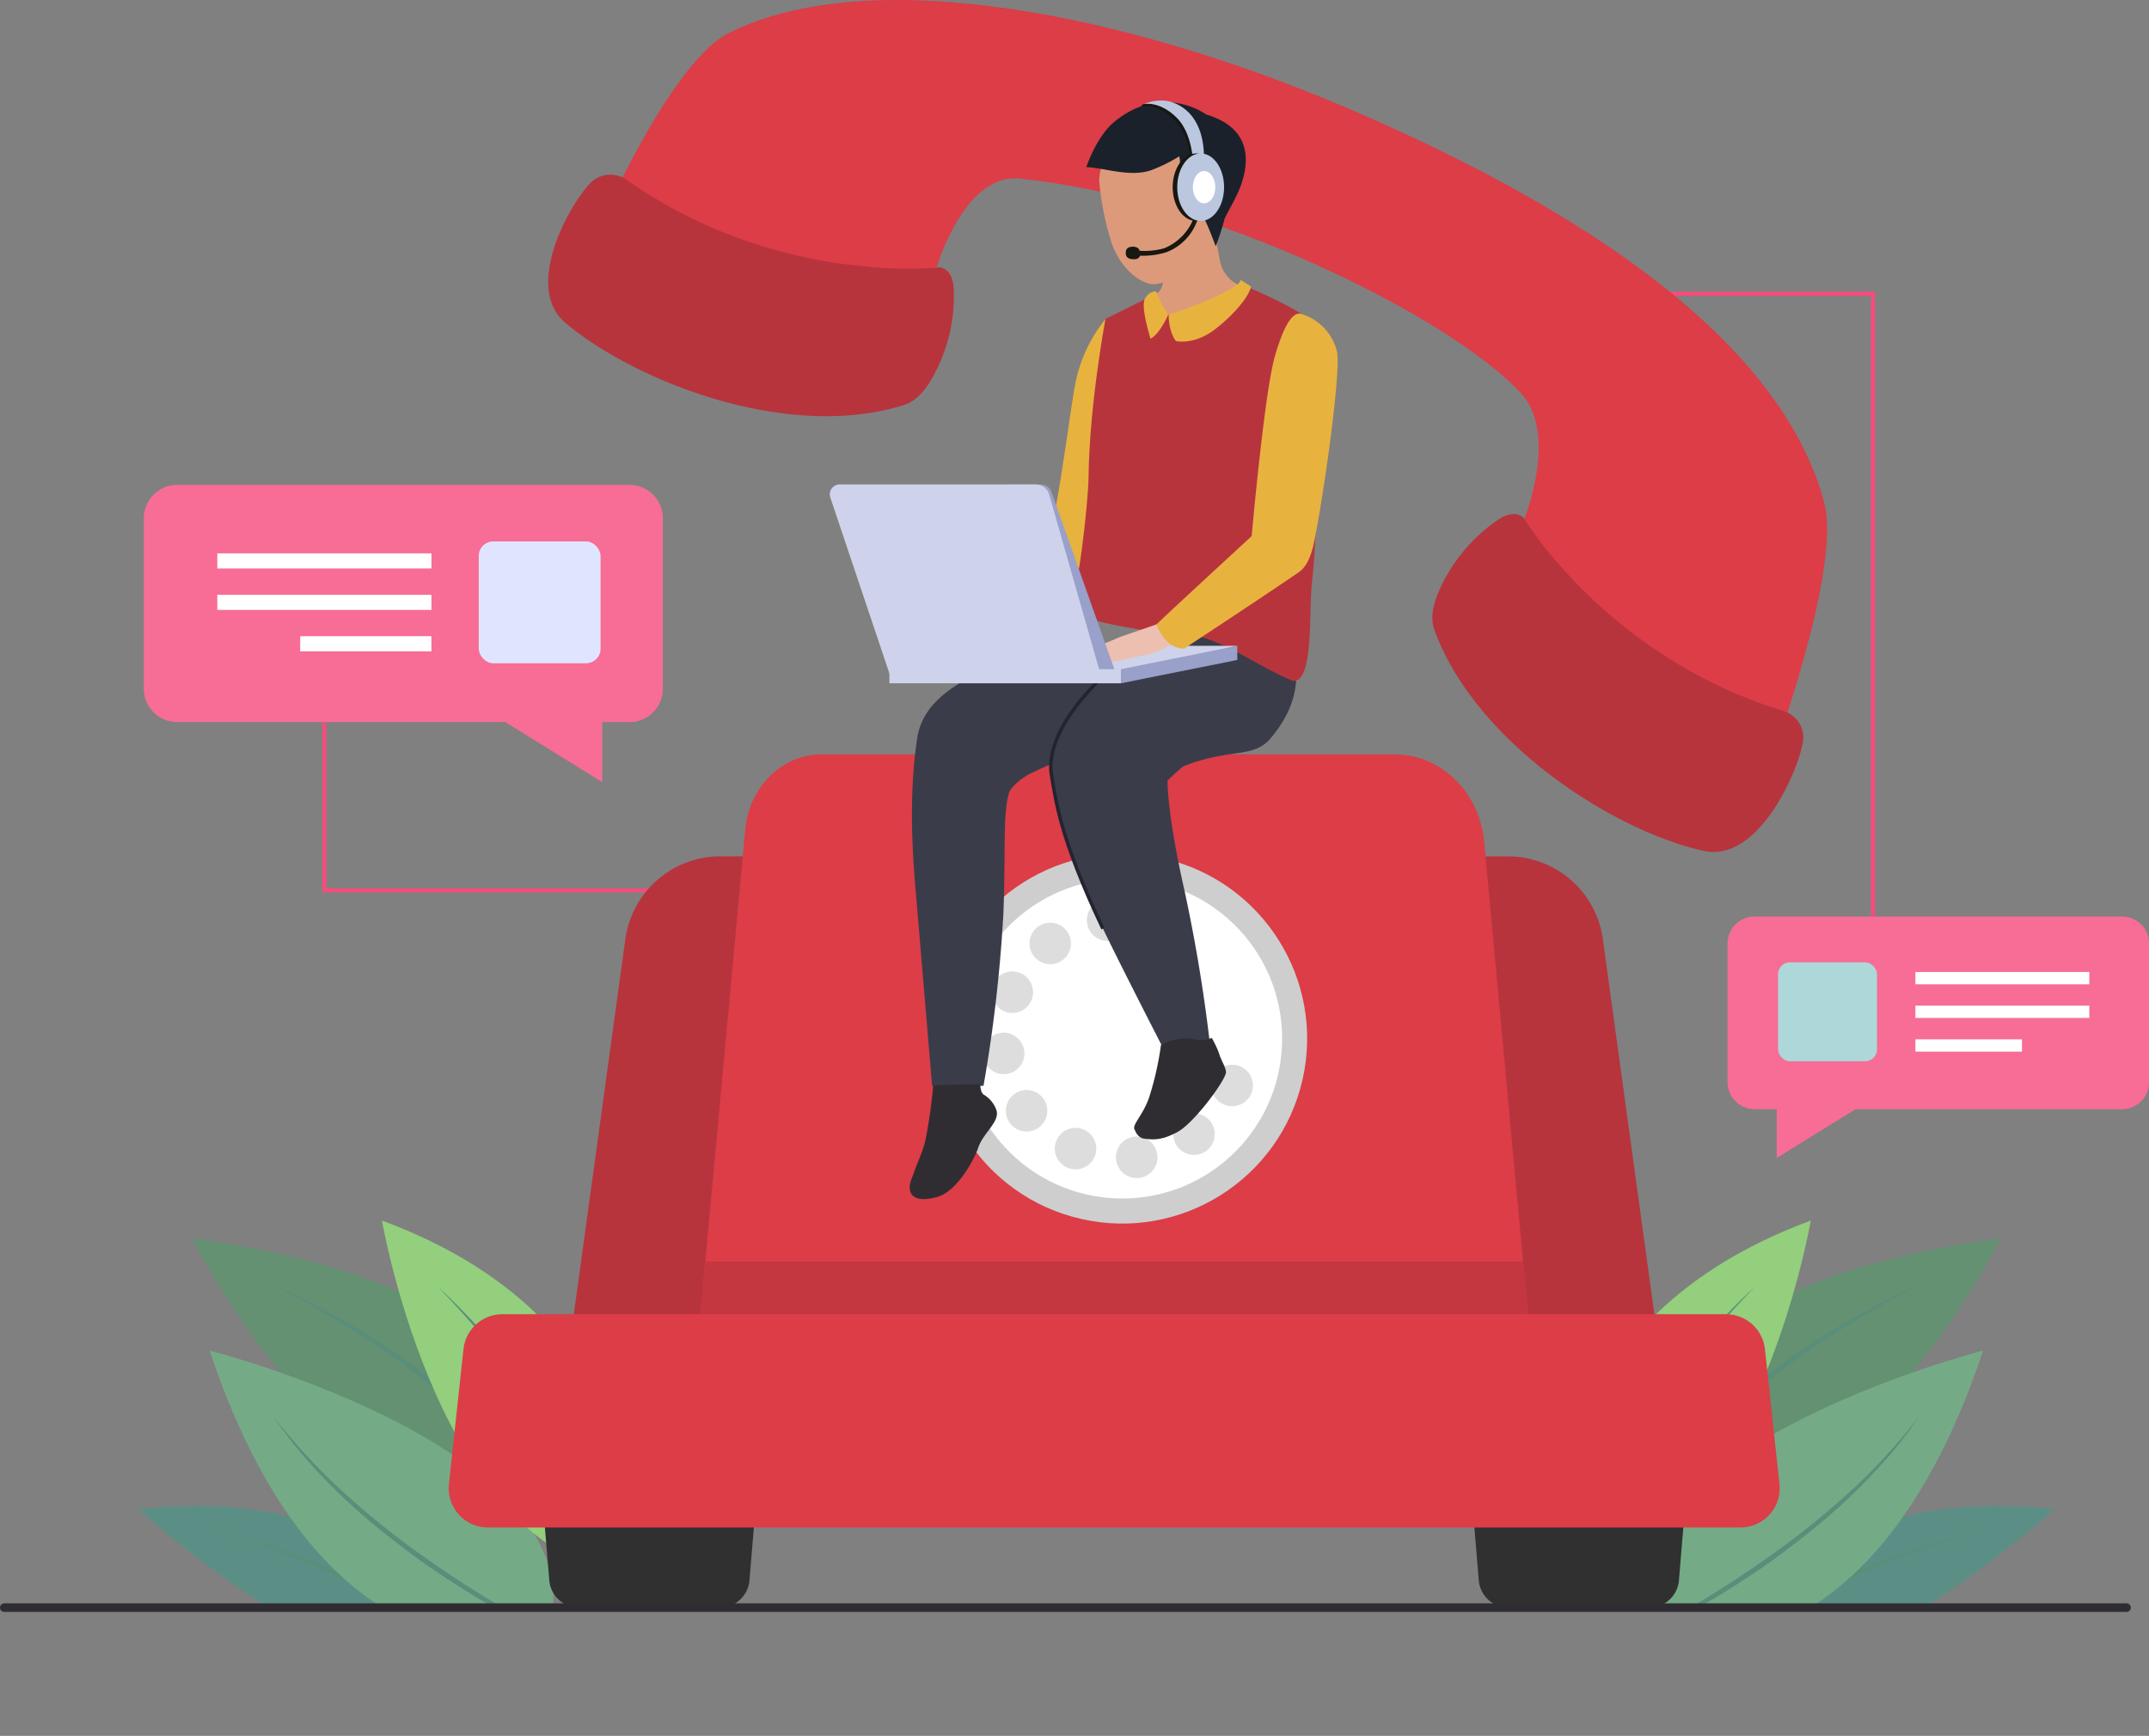 <svg xmlns="http://www.w3.org/2000/svg" xmlns:xlink="http://www.w3.org/1999/xlink" viewBox="0 0 532.12 429.92"><rect x="0" y="0" width="532.12" height="429.92" fill="#808080" stroke="none"/><defs><style>.cls-1,.cls-24,.cls-3,.cls-33{fill:none;}.cls-2{isolation:isolate;}.cls-3{stroke:#f74b7c;}.cls-24,.cls-3{stroke-miterlimit:10;}.cls-4{fill:#f76d95;}.cls-5{fill:#fff;}.cls-6{fill:#e0e5ff;}.cls-7{fill:#add7d9;}.cls-8{clip-path:url(#clip-path);}.cls-9{fill:#639172;}.cls-10{mix-blend-mode:darken;}.cls-11{fill:#5a8e7b;}.cls-12{fill:#5b8f86;}.cls-13{fill:#74ab86;}.cls-14{fill:#93cf7c;}.cls-15{fill:#dc3d47;}.cls-16{fill:#b7343d;}.cls-17{fill:#303030;}.cls-18{fill:#c43640;}.cls-19{fill:#cecece;mix-blend-mode:multiply;}.cls-20{opacity:0.44;}.cls-21{fill:#b2b2b2;}.cls-22{fill:#302d32;}.cls-23{fill:#3b3c4a;}.cls-24{stroke:#242430;stroke-width:0.86px;}.cls-25{fill:#e8b23f;}.cls-26{fill:#dd9a7a;}.cls-27{fill:#edbfb0;}.cls-28{fill:#ced3eb;}.cls-29{fill:#99a0c9;}.cls-30{fill:#1b212a;}.cls-31{fill:#181711;}.cls-32{fill:#bac7df;}.cls-33{stroke:#302d32;stroke-linecap:round;stroke-linejoin:round;stroke-width:2.13px;}</style><clipPath id="clip-path" transform="translate(-4.63)"><rect class="cls-1" y="259.13" width="545.25" height="139.02"/></clipPath></defs><g class="cls-2"><g id="Layer_2" data-name="Layer 2"><g id="OBJECTS"><polyline class="cls-3" points="80.32 178.84 80.32 220.52 185.19 220.52"/><path class="cls-4" d="M48.5,120.1h112a8.26,8.26,0,0,1,8.26,8.26v42.21a8.26,8.26,0,0,1-8.26,8.27h-6.74v14.88l-24-14.88H48.5a8.26,8.26,0,0,1-8.26-8.27V128.36A8.26,8.26,0,0,1,48.5,120.1Z" transform="translate(-4.63)"/><rect class="cls-5" x="58.43" y="137.05" width="53.02" height="3.74" transform="translate(165.26 277.84) rotate(180)"/><rect class="cls-5" x="58.43" y="147.31" width="53.02" height="3.74" transform="translate(165.26 298.37) rotate(180)"/><rect class="cls-5" x="78.97" y="157.58" width="32.49" height="3.74" transform="translate(185.79 318.89) rotate(180)"/><rect class="cls-6" x="123.17" y="134.1" width="30.17" height="30.17" rx="3.6" transform="translate(271.88 298.37) rotate(180)"/><path class="cls-4" d="M530,227H439.1a6.7,6.7,0,0,0-6.71,6.71V268a6.7,6.7,0,0,0,6.71,6.71h5.47v12.09l19.5-12.09h66a6.7,6.7,0,0,0,6.71-6.71V233.68A6.7,6.7,0,0,0,530,227Z" transform="translate(-4.63)"/><rect class="cls-5" x="474.28" y="240.74" width="43.06" height="3.04"/><rect class="cls-5" x="474.28" y="249.07" width="43.06" height="3.04"/><rect class="cls-5" x="474.28" y="257.41" width="26.39" height="3.04"/><rect class="cls-7" x="440.27" y="238.34" width="24.5" height="24.5" rx="2.92"/><polyline class="cls-3" points="463.77 226.97 463.77 72.76 355.45 72.76"/><g class="cls-8"><path class="cls-9" d="M412.38,368.42S401,319.94,500,306.72C500,306.72,459.44,388,412.38,368.42Z" transform="translate(-4.63)"/><g class="cls-10"><path class="cls-11" d="M480.6,317.91c-3.55,1.88-7.13,3.7-10.59,5.72s-6.92,4-10.29,6.16a212,212,0,0,0-19.43,13.83,195.35,195.35,0,0,0-17.7,15.79c-2.81,2.76-5.49,5.65-8.1,8.6s-5.12,6-7.56,9.06a144.6,144.6,0,0,1,14.9-18.34,178,178,0,0,1,17.59-16.09A191.5,191.5,0,0,1,459.16,329,184.64,184.64,0,0,1,480.6,317.91Z" transform="translate(-4.63)"/></g><path class="cls-12" d="M434.34,406.1s16.41-39.11,79.07-32.36C513.41,373.74,451.89,429.11,434.34,406.1Z" transform="translate(-4.63)"/><g class="cls-10"><path class="cls-11" d="M497.07,379a143.75,143.75,0,0,0-26,8.3A197.74,197.74,0,0,0,447,399.63c-7.81,4.53-15.31,9.52-22.72,14.63-3.7,2.55-7.37,5.16-11,7.79l-11,7.87c3.47-2.84,7-5.6,10.56-8.37s7.17-5.43,10.81-8.09c7.3-5.28,14.83-10.29,22.62-14.93a185.86,185.86,0,0,1,24.45-12.11c2.12-.85,4.29-1.59,6.43-2.38s4.36-1.38,6.54-2.07,4.45-1.11,6.67-1.68S494.82,379.43,497.07,379Z" transform="translate(-4.63)"/></g><path class="cls-13" d="M412.27,405.49s54,17.45,83.41-71C495.68,334.5,396.61,359.72,412.27,405.49Z" transform="translate(-4.63)"/><g class="cls-10"><path class="cls-11" d="M480,350.57a117.34,117.34,0,0,1-7.84,10.29c-2.87,3.25-5.85,6.42-9,9.43s-6.44,5.9-9.84,8.65-6.89,5.41-10.46,8a233.71,233.71,0,0,1-22.45,13.9c-3.9,2.08-7.87,4.05-11.92,5.84s-8.19,3.39-12.4,4.78A194.35,194.35,0,0,0,419.92,400a261.08,261.08,0,0,0,22.17-14.08,200.52,200.52,0,0,0,20.38-16.28A145.6,145.6,0,0,0,480,350.57Z" transform="translate(-4.63)"/></g><path class="cls-14" d="M390,389.77s-8.23-61.22,63-87.47C453,302.3,438.27,388.18,390,389.77Z" transform="translate(-4.63)"/><g class="cls-10"><path class="cls-11" d="M439.11,318.7c-3.16,3.38-6.34,6.73-9.29,10.26s-5.92,7.05-8.68,10.72-5.46,7.36-8.06,11.13-5.05,7.61-7.38,11.54c-4.81,7.76-9.08,15.81-13.08,24-2,4.07-3.86,8.23-5.58,12.43s-3.36,8.43-5,12.67a205.49,205.49,0,0,1,9.63-25.5,247.34,247.34,0,0,1,12.86-24.22,220,220,0,0,1,15.78-22.61A186.69,186.69,0,0,1,439.11,318.7Z" transform="translate(-4.63)"/></g><path class="cls-9" d="M139.83,368.42s11.43-48.48-87.61-61.7C52.22,306.72,92.77,388,139.83,368.42Z" transform="translate(-4.63)"/><g class="cls-10"><path class="cls-11" d="M71.61,317.91c3.56,1.88,7.13,3.7,10.59,5.72s6.92,4,10.29,6.16a212.15,212.15,0,0,1,19.44,13.83,196.58,196.58,0,0,1,17.69,15.79c2.82,2.76,5.5,5.65,8.1,8.6s5.12,6,7.56,9.06a144.52,144.52,0,0,0-14.89-18.34,179.08,179.08,0,0,0-17.59-16.09A192.59,192.59,0,0,0,93.06,329,185.58,185.58,0,0,0,71.61,317.91Z" transform="translate(-4.63)"/></g><path class="cls-12" d="M117.88,406.1S101.47,367,38.81,373.74C38.81,373.74,100.32,429.11,117.88,406.1Z" transform="translate(-4.63)"/><g class="cls-10"><path class="cls-11" d="M55.14,379a143.85,143.85,0,0,1,26,8.3,199.2,199.2,0,0,1,24.14,12.31c7.8,4.53,15.3,9.52,22.71,14.63,3.7,2.55,7.37,5.16,11,7.79l11,7.87c-3.48-2.84-7-5.6-10.56-8.37s-7.18-5.43-10.82-8.09c-7.29-5.28-14.83-10.29-22.62-14.93a185.74,185.74,0,0,0-24.44-12.11c-2.12-.85-4.29-1.59-6.43-2.38s-4.37-1.38-6.55-2.07-4.44-1.11-6.66-1.68S57.39,379.43,55.14,379Z" transform="translate(-4.63)"/></g><path class="cls-13" d="M139.94,405.49s-54,17.45-83.4-71C56.54,334.5,155.6,359.72,139.94,405.49Z" transform="translate(-4.63)"/><g class="cls-10"><path class="cls-11" d="M72.17,350.57A117.46,117.46,0,0,0,80,360.86c2.86,3.25,5.84,6.42,9,9.43s6.43,5.9,9.84,8.65,6.89,5.41,10.46,8a231.26,231.26,0,0,0,22.45,13.9c3.89,2.08,7.86,4.05,11.91,5.84s8.19,3.39,12.41,4.78A193.79,193.79,0,0,1,132.29,400a259.33,259.33,0,0,1-22.16-14.08,199.42,199.42,0,0,1-20.38-16.28A146.38,146.38,0,0,1,72.17,350.57Z" transform="translate(-4.63)"/></g><path class="cls-14" d="M162.21,389.77s8.23-61.22-63-87.47C99.19,302.3,114,388.18,162.21,389.77Z" transform="translate(-4.63)"/><g class="cls-10"><path class="cls-11" d="M113.11,318.7c3.16,3.38,6.33,6.73,9.29,10.26s5.91,7.05,8.67,10.72,5.46,7.36,8.06,11.13,5.06,7.61,7.38,11.54c4.81,7.76,9.08,15.81,13.09,24,2,4.07,3.85,8.23,5.57,12.43s3.36,8.43,5,12.67a207,207,0,0,0-9.62-25.5,249.51,249.51,0,0,0-12.86-24.22,223.21,223.21,0,0,0-15.78-22.61A188.71,188.71,0,0,0,113.11,318.7Z" transform="translate(-4.63)"/></g></g><path class="cls-15" d="M456.32,124.42c-10.06-37.4-53.64-70-117.68-97.49C283.58,3.33,220.19-9.33,185.11,8.16c-16,8-36,56.55-36,56.55,43.7,32.71,87.49,1.37,87.49,1.37s6.79-23.2,20.42-21.85C304.68,49,364.23,78.67,381.37,97.54c9.15,10.08.72,30.92.72,30.92s6.12,52.73,60.32,62C442.41,190.44,460.89,141.4,456.32,124.42Z" transform="translate(-4.63)"/><path class="cls-16" d="M362.23,143.67a41.66,41.66,0,0,1,12.83-14.59c5-3.6,7-.59,7-.59s20.46,34.26,64.3,47.64a6.87,6.87,0,0,1,4.62,8.06c-1.49,7.78-11.27,29.42-24.4,26.56-22.31-4.85-56.7-26.86-66.78-54.78C358.34,151.9,360.34,147.38,362.23,143.67Z" transform="translate(-4.63)"/><path class="cls-16" d="M236.81,91a41.06,41.06,0,0,0,4-18.92c-.1-6.08-3.77-5.87-3.77-5.87s-40,4.65-77.31-21.72a7,7,0,0,0-9.3,1.25c-5.36,5.88-16,25.64-5.78,34.24,17.41,14.61,55.11,29.33,83.71,20.36C232.54,99.05,235,94.75,236.81,91Z" transform="translate(-4.63)"/><path class="cls-17" d="M182.85,398.16H148a7.39,7.39,0,0,1-7.36-6.78l-2.29-27.51H192.5l-2.29,27.51A7.39,7.39,0,0,1,182.85,398.16Z" transform="translate(-4.63)"/><path class="cls-17" d="M413,398.16H378.16a7.39,7.39,0,0,1-7.37-6.78l-2.28-27.51h54.13l-2.28,27.51A7.39,7.39,0,0,1,413,398.16Z" transform="translate(-4.63)"/><path class="cls-16" d="M415.34,360.06H145.66a3.23,3.23,0,0,1-3.19-3.66l17-123.79A23.75,23.75,0,0,1,183,212.09H378a23.74,23.74,0,0,1,23.52,20.52l17,123.79A3.22,3.22,0,0,1,415.34,360.06Z" transform="translate(-4.63)"/><path class="cls-15" d="M381.38,347H179.62a3.39,3.39,0,0,1-3.2-3.83l12.75-137.79c1-10.52,9.15-18.54,18.93-18.54H350c11.43,0,21,9.37,22.14,21.68l12.46,134.65A3.39,3.39,0,0,1,381.38,347Z" transform="translate(-4.63)"/><path class="cls-18" d="M179.26,312.45l-2.84,30.71a3.39,3.39,0,0,0,3.2,3.83H381.38a3.39,3.39,0,0,0,3.21-3.83l-2.84-30.71Z" transform="translate(-4.63)"/><path class="cls-15" d="M435.57,378.31H125.44a9.71,9.71,0,0,1-9.65-10.74l3.6-33.41a9.7,9.7,0,0,1,9.64-8.67H432a9.71,9.71,0,0,1,9.65,8.67l3.6,33.41A9.71,9.71,0,0,1,435.57,378.31Z" transform="translate(-4.63)"/><circle class="cls-19" cx="282.51" cy="257.26" r="45.79" transform="translate(-35.66 475.63) rotate(-77.18)"/><circle class="cls-5" cx="282.51" cy="257.26" r="39.59" transform="translate(-104.2 259.5) rotate(-42.66)"/><g class="cls-20"><path class="cls-21" d="M313.36,272.46a5.13,5.13,0,0,1-3.63,1.52,3.87,3.87,0,0,1-1-.12,4.86,4.86,0,0,1-1-.28,6.21,6.21,0,0,1-.88-.47,5.39,5.39,0,0,1-.79-.64,5.16,5.16,0,0,1,.79-7.91,5.71,5.71,0,0,1,.88-.47,6.33,6.33,0,0,1,1-.3,5.75,5.75,0,0,1,1-.09,5.17,5.17,0,0,1,3.63,1.49,6.21,6.21,0,0,1,.65.79,7.36,7.36,0,0,1,.46.88,5.85,5.85,0,0,1,.29,1,4.43,4.43,0,0,1,.11,1,4.77,4.77,0,0,1-.11,1,3.64,3.64,0,0,1-.3,1,4.6,4.6,0,0,1-.46.88A4.93,4.93,0,0,1,313.36,272.46Z" transform="translate(-4.63)"/><path class="cls-21" d="M303.37,285h0a5.13,5.13,0,0,1-7.19-1h0a5.14,5.14,0,0,1,1-7.2h0a5.16,5.16,0,0,1,7.2,1h0a5.14,5.14,0,0,1-.48,6.73h0A3.62,3.62,0,0,1,303.37,285Zm-16.64,6.72h0a5.16,5.16,0,0,1-5.74-4.48h0a5.13,5.13,0,0,1,4.48-5.72h0a5.13,5.13,0,0,1,5.72,4.47h0a5.1,5.1,0,0,1-1.46,4.27h0A5.08,5.08,0,0,1,286.73,291.72Zm-17.79-2.52a5.12,5.12,0,0,1-2.72-6.73h0a5.14,5.14,0,0,1,6.74-2.73h0a5.17,5.17,0,0,1,2.72,6.75h0a5.4,5.4,0,0,1-1.1,1.62h0A5.12,5.12,0,0,1,268.94,289.2Zm-7-10a5.16,5.16,0,0,1-7.21-1h0a5.16,5.16,0,0,1,1-7.2h0a5.16,5.16,0,0,1,7.2,1h0a5.14,5.14,0,0,1-.48,6.73h0A6.17,6.17,0,0,1,262,279.17ZM253.79,266a5.15,5.15,0,0,1-5.74-4.47h0a5.14,5.14,0,0,1,4.47-5.73h0a5.13,5.13,0,0,1,5.73,4.47h0a5.1,5.1,0,0,1-1.46,4.27h0A5.2,5.2,0,0,1,253.79,266Zm25.73-33a5.12,5.12,0,0,1-5.73-4.47h0a5.14,5.14,0,0,1,4.45-5.74h0a5.17,5.17,0,0,1,5.75,4.48h0a5.18,5.18,0,0,1-1.47,4.27h0A5.2,5.2,0,0,1,279.52,233Zm-26.24,17.44a5.13,5.13,0,0,1-2.72-6.73h0A5.14,5.14,0,0,1,257.3,241h0a5.17,5.17,0,0,1,2.72,6.76h0a5.17,5.17,0,0,1-1.1,1.61h0A5.12,5.12,0,0,1,253.28,250.45Zm14.5-12.68a5.14,5.14,0,0,1-7.19-1h0a5.12,5.12,0,0,1,1-7.19h0a5.12,5.12,0,0,1,7.19,1h0a5.14,5.14,0,0,1-.47,6.72h0A6.6,6.6,0,0,1,267.78,237.77Z" transform="translate(-4.63)"/><path class="cls-21" d="M297.72,233.69a6.72,6.72,0,0,1-.78.63,6.38,6.38,0,0,1-.89.48,8,8,0,0,1-.95.29,6,6,0,0,1-1,.1,5.2,5.2,0,0,1-3.63-1.5,4.91,4.91,0,0,1-.64-.79,4.72,4.72,0,0,1-.47-.89,5.34,5.34,0,0,1-.3-1,5.74,5.74,0,0,1-.1-1,5,5,0,0,1,.11-1,4.77,4.77,0,0,1,.28-1,5.54,5.54,0,0,1,.49-.89,5.19,5.19,0,0,1,4.26-2.28,4.93,4.93,0,0,1,1,.09,6.29,6.29,0,0,1,1,.3,4.64,4.64,0,0,1,.88.47,5,5,0,0,1,.79.65,5.15,5.15,0,0,1,0,7.27Z" transform="translate(-4.63)"/></g><path class="cls-22" d="M245.56,270.15a7.31,7.31,0,0,1,5.8,4.79c.91,2.86-3.24,5.59-4.48,9.24s-5.53,10.86-9.95,12.19c-6.45,1.93-8.21-1-6.36-4.91l9.55-17.14Z" transform="translate(-4.63)"/><path class="cls-23" d="M249.35,165.31c-10.26,5.06-16.48,9.62-17.67,17.86-1.28,8.89-1.8,20-.43,36.15.93,10.94,4.18,49.6,4.18,49.6h12.73a362.51,362.51,0,0,0,4.9-42.24c.65-14.6-.22-25.3,1.46-30.39.42-1.29,2.84-3.55,5.66-4.91,4.51-2.17,19-8.41,19-8.41l5.6-17.6Z" transform="translate(-4.63)"/><path class="cls-22" d="M235.71,268.78l11.66-.3a5.24,5.24,0,0,0,.33,2,5.39,5.39,0,0,1,.46,5.35c-1.57,4-7.88,17.55-11.65,19.67a4.62,4.62,0,0,1-6-1.06c-1.34-1.65,2.34-7.74,3.26-12A128.44,128.44,0,0,0,235.71,268.78Z" transform="translate(-4.63)"/><path class="cls-23" d="M269.32,176.93c3.44-7.12,10.67-10.2,19.59-20.28,0,0,6.25.19,16.67,1.39,8.69,1,19.54,4.83,19.54,4.83,1.12,5.35.68,12.24-5.89,20-4.31,5.09-10.08,2.33-21.64,6.93a50.19,50.19,0,0,0-3.86,3.55s-.21,7.85,4.23,27.37a396.08,396.08,0,0,1,6.62,41l-11.88-2s-10.79-21-15-29.8C267,207.33,266.14,198.46,265,192,264,186.2,266.23,181.07,269.32,176.93Z" transform="translate(-4.63)"/><path class="cls-24" d="M277.73,230C267,207.33,266.14,198.46,265,192c-1-5.83,1.9-15.23,16.64-28.13" transform="translate(-4.63)"/><path class="cls-22" d="M292.1,258.8a12.46,12.46,0,0,1,8.22-1.42,7.69,7.69,0,0,0,4.37-.31s2.57,4.48,2.14,6c-.85,3.1-5.62,10.65-10.74,14.78-4.19,3.39-8.75,4-10.42,2.07-1-1.17,1.78-3.37,3.43-7.91A76,76,0,0,0,292.1,258.8Z" transform="translate(-4.63)"/><path class="cls-22" d="M287.88,282c2.81.43,4.84.19,8.21-1.58,3.9-2,11.28-11.85,12.07-14.55.29-1-1-3-1.29-3.93-.47-1.5-5.86,11.57-11.27,15.44-2.05,1.47-7.81,3.73-9.93,2.53C285.67,280,286.32,281.8,287.88,282Z" transform="translate(-4.63)"/><path class="cls-25" d="M288.56,93.87,278.38,79A36.85,36.85,0,0,0,271,94.47c-.89,3.91-3.65,25.45-5.32,32.87,0,0-5,1.34-17.16,18.74l10.22,8.76s15.59-16.61,18.22-20.2,3.65-8,6.46-15.45A79.75,79.75,0,0,0,288.56,93.87Z" transform="translate(-4.63)"/><path class="cls-26" d="M304.64,51.72s1.22,8.94,2,12.48a8.3,8.3,0,0,0,3,5.32c.86.86,10.12,5.76,10.12,5.76s-21.23,39.56-27.36,19C290.42,87.73,282.51,77,282.51,77s8.64-2.84,9.74-5.77.49-14.37.49-14.37Z" transform="translate(-4.63)"/><path class="cls-16" d="M295.56,156.83c-10.65-.42-27.39-4.66-26.39-5.66,2.22-2.22,4.95-26.75,5-33.1.21-17.88,4.19-39.09,4.19-39.09L289,73.71s.19,3.61,5,4.19c9.41,1.14,19.83-6.68,19.83-6.68s10.76,4.45,15.13,8c5.9,4.86,6.3,10.86,2.84,34.35-1.42,9.69-1.21,21.45-2.29,30.35-.87,7.2.57,25.14-4.73,24.71C315.86,165.19,305.41,156.49,295.56,156.83Z" transform="translate(-4.63)"/><path class="cls-25" d="M311.8,69.31c.27,1.49-8.35,5.21-11.21,6.31C297,77,294,77.9,294,77.9s-.1,4.1,1.8,6.58c0,0,3.88.94,8.62-2.17,3.32-2.17,9.16-7.8,10-11.34Z" transform="translate(-4.63)"/><path class="cls-25" d="M290.91,72.2a30.48,30.48,0,0,0,3,5.7s-2,4.7-4.38,6c0,0-2.59-8-1.36-10S290.91,72.2,290.91,72.2Z" transform="translate(-4.63)"/><path class="cls-27" d="M317.63,110.49c-.3,8.39-2.27,24.61-2.27,24.61-9,7.88-12.9,15.32-24.38,19.54-2,.74-5.37,1.82-9,3.14a37.17,37.17,0,0,0-9.79,5.81l19.61-2.7c10.85-.9,31.46-20,33.8-21.39s4.7-20.71,6.62-29.1C332.22,110.4,317.65,109.89,317.63,110.49Z" transform="translate(-4.63)"/><polygon class="cls-28" points="274.47 167.48 306.37 159.95 249.54 159.95 238.96 166.8 274.47 167.48"/><path class="cls-27" d="M282.82,157.48l-.62.26c-3.63,1.57-6.1,2.2-8.33,3.38s-4.74,2.6-4.74,2.6,4.76,1.57,8.16.87,7.08-1.64,10.61-2.27a19.31,19.31,0,0,0,6.6-2.71" transform="translate(-4.63)"/><path class="cls-29" d="M280.93,166.8H267.54L254.16,120h8.22a2.77,2.77,0,0,1,2.61,1.85Z" transform="translate(-4.63)"/><path class="cls-28" d="M277.08,166.8H224.86l-14.64-43.6a2.45,2.45,0,0,1,2.32-3.22H261.1a3.45,3.45,0,0,1,3.32,2.5Z" transform="translate(-4.63)"/><rect class="cls-28" x="220.23" y="165.74" width="57.33" height="3.49"/><polygon class="cls-29" points="306.37 159.95 277.56 165.74 277.56 169.23 306.37 163.45 306.37 159.95"/><path class="cls-26" d="M276.81,44.87a70.81,70.81,0,0,0,3.24,15.8c1.84,4.73,5.1,8.3,8.87,9.52s9.35-3.43,11.76-7,1.83-8.22,1.81-12.58a26.83,26.83,0,0,0-1.79-8.73s.28-7.25-3.79-9.32C281.29,24.61,276.65,41,276.81,44.87Z" transform="translate(-4.63)"/><path class="cls-30" d="M273.62,41.39c4.5.17,10.79,2.59,16.06.76a37.66,37.66,0,0,0,6.93-3.43c.74,2.72-.86,3.17-.56,5.54s3.68,3.88,3.68,3.88,1,3.55,2.1,4.44S305.65,61,305.65,61a63.5,63.5,0,0,0,2.07-6.29c.14-1.15,2.53-4.59,4-8.35,2.46-6.46,2.72-14.69-8.41-18,0,0-10.75-7.93-22.62,1.7C276.09,33.74,273.62,41.39,273.62,41.39Z" transform="translate(-4.63)"/><path class="cls-26" d="M299.91,49c-.21-1.75-1.15-6.13,2.78-6.83s3.67,5.4,2.49,6.92a28.79,28.79,0,0,0-2.58,4.67A8.88,8.88,0,0,1,299.91,49Z" transform="translate(-4.63)"/><path class="cls-31" d="M302.11,40.28l-2,1.08-.61-.33s.11-7.11-4.13-11.35-8.11-3.37-8.11-3.37-.08-.33.63-.54a15.05,15.05,0,0,1,4.11-.33C294.61,25.56,302.73,26.94,302.11,40.28Z" transform="translate(-4.63)"/><path class="cls-32" d="M302.72,40.61l-2.62.75s.12-8-4.12-12.22-8.1-3.37-8.1-3.37a11,11,0,0,1,4.74-.87C295.23,25,303.34,27.26,302.72,40.61Z" transform="translate(-4.63)"/><ellipse class="cls-31" cx="296.17" cy="46.36" rx="5.8" ry="8.36"/><path class="cls-31" d="M301.11,54.52a13,13,0,0,1-7.6,7.92,20.21,20.21,0,0,1-6.64.9s-.05.89-1.49.86c-1.66,0-2-.74-2-1.6,0-1.28,1-1.46,1.62-1.5.83-.05,1.72.31,1.77,1a17.84,17.84,0,0,0,6.14-.62,13.12,13.12,0,0,0,7.38-7.7Z" transform="translate(-4.63)"/><ellipse class="cls-32" cx="297.3" cy="46.36" rx="5.8" ry="8.36"/><path class="cls-5" d="M300,46.36c0,2.21,1.25,4,2.78,4s2.78-1.79,2.78-4-1.24-4-2.78-4S300,44.14,300,46.36Z" transform="translate(-4.63)"/><path class="cls-25" d="M335.66,87a12.86,12.86,0,0,0-8.88-9.26c-2.66-.74-5,5.26-6.54,10.75-2.58,9.3-5.68,44.29-5.68,44.29S293,152.63,291,154.64c0,0,1.94,6,6.84,6,0,0,20.77-13.66,28.42-18.94,2.84-2,3.61-6.54,4.24-9.89C333.18,117.42,336.71,90.77,335.66,87Z" transform="translate(-4.63)"/><line class="cls-33" x1="1.06" y1="398.16" x2="526.55" y2="398.16"/></g></g></g></svg>